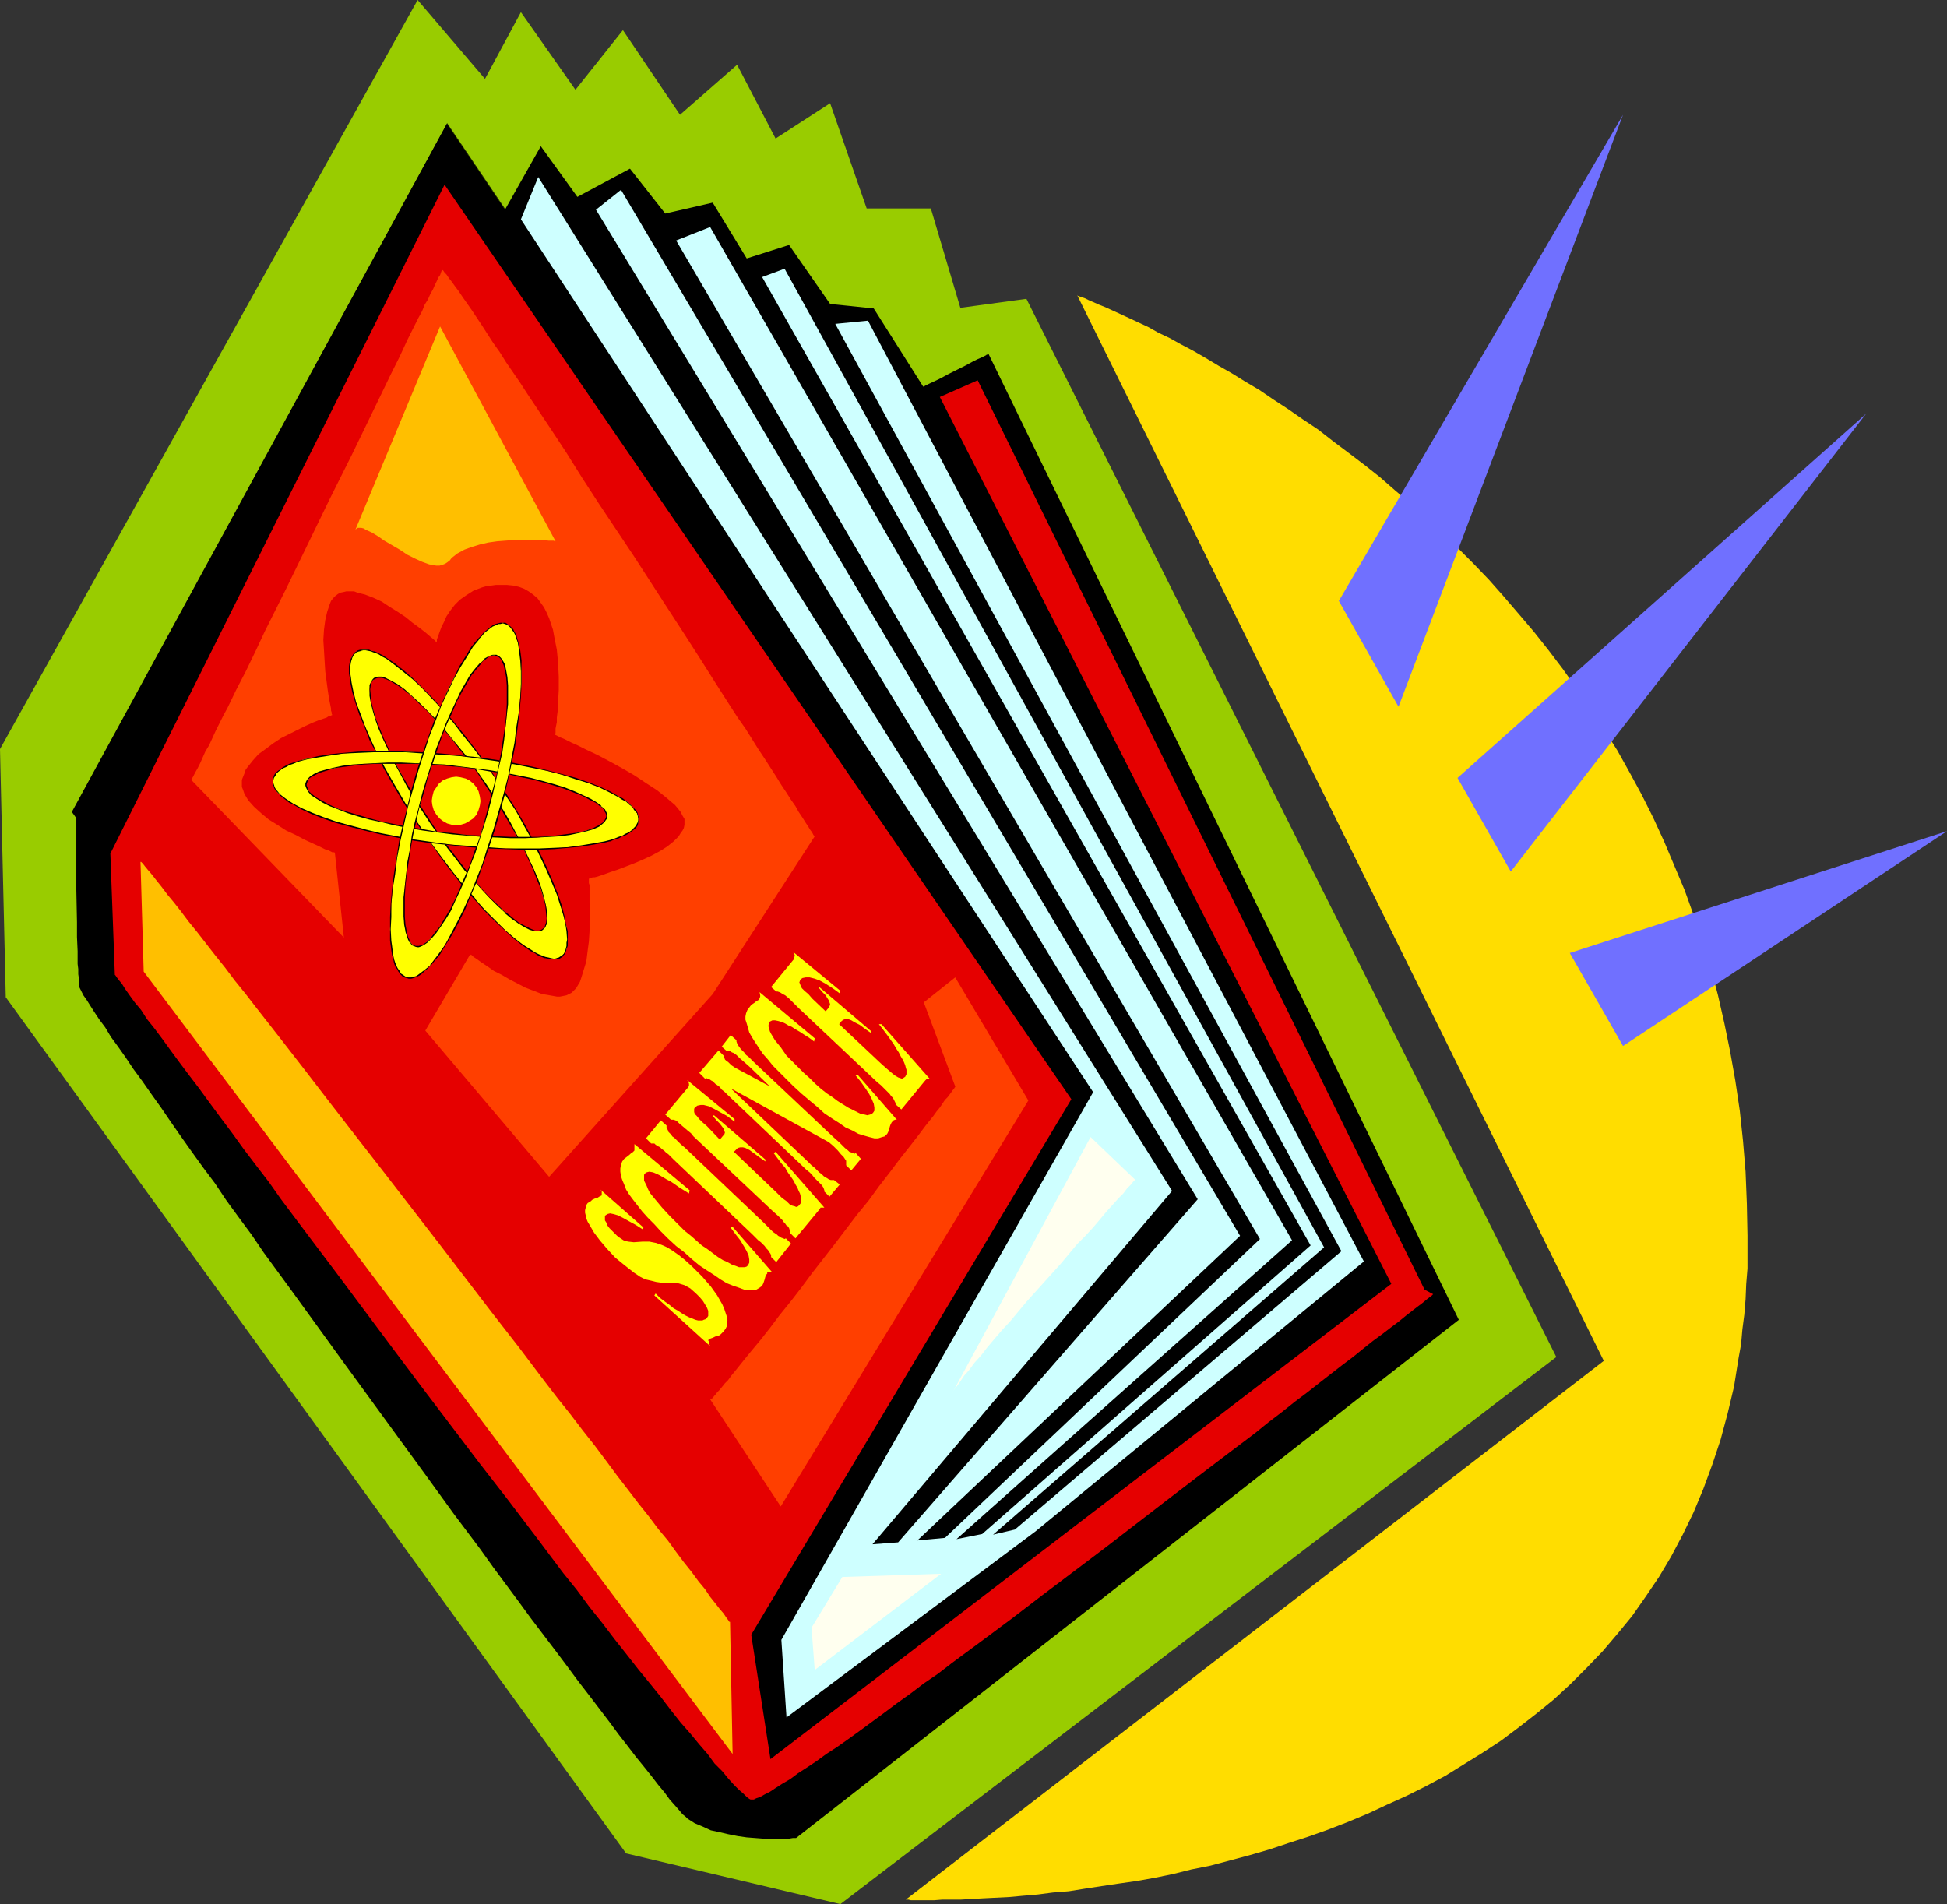 <?xml version="1.0" encoding="UTF-8" standalone="no"?>
<svg
   version="1.0"
   width="129.766mm"
   height="126.915mm"
   id="svg35"
   sodipodi:docname="Book - Science 2.wmf"
   xmlns:inkscape="http://www.inkscape.org/namespaces/inkscape"
   xmlns:sodipodi="http://sodipodi.sourceforge.net/DTD/sodipodi-0.dtd"
   xmlns="http://www.w3.org/2000/svg"
   xmlns:svg="http://www.w3.org/2000/svg">
  <rect width="100%" height="100%" fill="#333333" stroke="none"/>
  <sodipodi:namedview
     id="namedview35"
     pagecolor="#ffffff"
     bordercolor="#000000"
     borderopacity="0.25"
     inkscape:showpageshadow="2"
     inkscape:pageopacity="0.0"
     inkscape:pagecheckerboard="0"
     inkscape:deskcolor="#d1d1d1"
     inkscape:document-units="mm" />
  <defs
     id="defs1">
    <pattern
       id="WMFhbasepattern"
       patternUnits="userSpaceOnUse"
       width="6"
       height="6"
       x="0"
       y="0" />
  </defs>
  <path
     style="fill:#99cc00;fill-opacity:1;fill-rule:evenodd;stroke:none"
     d="M 1.454,251.23 0,188.705 105.201,0 l 16.968,19.872 9.05,-16.803 13.736,19.549 11.958,-15.025 14.382,21.326 14.382,-12.602 9.696,18.58 13.736,-8.886 9.211,26.496 h 16.16 l 7.434,25.042 16.645,-2.262 133.481,266.579 -180.345,137.813 -53.974,-12.763 z"
     id="path1" />
  <path
     style="fill:#000000;fill-opacity:1;fill-rule:evenodd;stroke:none"
     d="m 19.23,203.408 v 13.087 3.716 4.039 l 0.162,8.078 v 3.716 l 0.162,3.554 v 1.616 1.616 l 0.162,1.292 v 1.292 l 0.162,1.131 v 0.969 0.646 l 0.162,0.646 0.162,0.323 0.323,0.646 0.485,0.969 0.808,1.131 0.808,1.293 1.131,1.777 1.293,1.939 1.454,1.939 1.454,2.423 1.778,2.423 1.939,2.747 1.939,2.908 2.262,3.07 2.262,3.231 2.424,3.393 2.424,3.554 2.586,3.716 2.747,3.877 2.909,4.039 2.909,3.878 2.909,4.362 3.07,4.201 3.232,4.362 3.07,4.524 6.626,9.048 6.787,9.371 6.787,9.371 6.949,9.532 13.898,19.064 6.787,9.371 6.787,9.048 3.232,4.524 6.464,8.724 3.07,4.201 3.07,4.039 3.07,4.039 2.909,3.878 2.747,3.716 2.747,3.554 2.586,3.393 2.586,3.393 2.262,3.07 2.262,2.908 2.101,2.747 2.101,2.585 1.939,2.423 1.616,2.1 1.616,1.939 1.293,1.777 1.293,1.454 1.131,1.292 0.808,0.969 0.808,0.646 0.485,0.485 1.778,1.131 1.939,0.808 2.101,0.969 2.262,0.485 2.101,0.485 2.424,0.485 2.262,0.323 2.101,0.162 2.101,0.162 h 1.939 1.778 1.616 1.131 l 0.97,-0.162 h 0.646 0.162 L 367.478,332.496 249.025,89.183 h -0.162 l -0.162,0.162 h -0.162 l -0.162,0.162 -0.97,0.485 -1.131,0.485 -1.293,0.646 -1.778,0.969 -1.939,0.969 -2.262,1.131 -2.424,1.293 -2.747,1.293 -2.909,1.454 -3.232,1.616 -3.394,1.777 -3.555,1.777 -3.878,1.939 -3.878,1.939 -4.202,2.1 -4.202,2.1 -4.525,2.262 -4.525,2.262 -4.686,2.423 -4.848,2.423 -5.01,2.423 -5.01,2.423 -10.181,5.17 -10.504,5.332 -10.666,5.332 -10.827,5.332 -10.827,5.493 -10.666,5.332 -10.504,5.17 -10.181,5.17 -5.171,2.423 -9.696,4.847 -4.686,2.423 -4.525,2.1 -4.363,2.262 -4.363,2.1 -4.04,2.1 -3.878,1.939 -3.878,1.777 -3.555,1.777 -3.394,1.777 -3.07,1.454 -3.07,1.454 -2.586,1.292 -2.586,1.292 -2.101,0.969 -1.939,0.969 -1.616,0.808 -1.454,0.646 -1.131,0.485 -0.646,0.323 -0.323,0.162 h -0.162 z"
     id="path2" />
  <path
     style="fill:#000000;fill-opacity:1;fill-rule:evenodd;stroke:none"
     d="m 127.017,53.154 9.211,-16.318 9.211,12.763 13.251,-7.109 8.888,11.309 11.958,-2.747 8.565,14.056 10.666,-3.393 10.342,14.864 10.989,1.131 13.898,21.973 72.558,220.21 v 0 l -0.323,0.323 -0.323,0.323 -0.485,0.485 -0.646,0.646 -0.646,0.808 -0.97,0.969 -0.97,0.969 -1.131,1.131 -1.293,1.292 -1.293,1.293 -1.454,1.454 -1.454,1.616 -1.616,1.616 -1.778,1.777 -1.778,1.777 -1.778,1.777 -1.939,2.1 -4.04,4.039 -4.363,4.362 -4.525,4.524 -4.525,4.685 -4.848,4.847 -9.696,9.694 -9.858,9.694 -4.848,4.685 -4.686,4.685 -4.686,4.524 -4.363,4.201 -4.202,4.039 -2.101,1.777 -1.939,1.939 -1.939,1.616 -1.778,1.777 -1.778,1.454 -1.616,1.616 -1.454,1.293 -1.454,1.292 -1.454,1.131 -1.293,0.969 -1.131,0.969 -0.97,0.808 -0.97,0.646 -0.808,0.485 -0.646,0.485 -0.485,0.162 -0.485,0.162 h -0.323 v -0.162 l -0.162,-0.323 -0.162,-0.323 -0.162,-0.646 -0.162,-0.646 -0.323,-0.646 -0.323,-0.969 -0.162,-0.969 -0.323,-1.131 -0.323,-1.292 -0.323,-1.293 -0.323,-1.454 -0.323,-1.616 -0.323,-1.777 -0.485,-1.777 -0.323,-1.777 -0.97,-4.201 -0.323,-2.1 -0.646,-2.262 -0.485,-2.423 -0.485,-2.423 -0.97,-5.17 -1.131,-5.655 -1.293,-5.816 -1.131,-6.139 -1.293,-6.463 -1.293,-6.624 -1.454,-6.947 -1.454,-7.27 -1.293,-7.432 -1.454,-7.432 -1.616,-7.755 -1.454,-7.917 -1.616,-8.24 -1.616,-8.078 -1.616,-8.401 -3.232,-16.964 -3.232,-17.126 -3.232,-17.449 -3.232,-17.126 -3.232,-17.287 -1.616,-8.401 -1.616,-8.401 -1.616,-8.24 -1.454,-8.24 -1.454,-7.917 -1.616,-7.917 -1.454,-7.593 -1.293,-7.593 -1.454,-7.27 -1.293,-7.109 -1.293,-6.786 -1.293,-6.624 -1.131,-6.139 -1.131,-6.139 -1.131,-5.655 -0.97,-5.332 -0.97,-5.008 -0.485,-2.423 -0.808,-4.524 -0.808,-4.039 -0.485,-1.777 -0.162,-1.777 -0.485,-1.777 -0.162,-1.616 -0.323,-1.454 -0.323,-1.293 -0.323,-1.293 -0.162,-1.131 -0.162,-0.969 -0.323,-0.969 -0.162,-0.808 -0.162,-0.646 v -0.485 l -0.162,-0.485 v -0.162 z"
     id="path3" />
  <path
     style="fill:#000000;fill-opacity:1;fill-rule:evenodd;stroke:none"
     d="M 112.635,31.182 18.261,204.539 183.901,436.866 277.952,276.111 Z"
     id="path4" />
  <path
     style="fill:#000000;fill-opacity:1;fill-rule:evenodd;stroke:none"
     d="M 112.635,31.02 18.099,204.539 183.901,437.027 278.113,276.111 112.635,31.02 v 0.162 L 277.79,276.111 v 0 l -94.051,160.593 h 0.323 L 18.422,204.539 v 0.162 L 112.797,31.182 h -0.162 z"
     id="path5" />
  <path
     style="fill:#e50000;fill-opacity:1;fill-rule:evenodd;stroke:none"
     d="m 111.989,46.53 157.883,230.389 -80.638,134.905 4.848,31.343 158.691,-121.495 8.242,4.362 -0.162,0.162 -0.323,0.323 -0.485,0.323 -0.808,0.646 -0.97,0.808 -1.293,0.969 -1.454,1.131 -1.454,1.131 -1.778,1.454 -1.939,1.454 -2.101,1.616 -2.424,1.777 -2.424,1.939 -2.586,2.1 -2.586,1.939 -2.909,2.262 -2.909,2.262 -3.07,2.423 -3.232,2.423 -3.232,2.585 -3.394,2.585 -3.394,2.747 -7.272,5.493 -7.434,5.655 -7.595,5.816 -7.757,5.978 -7.757,5.978 -15.837,11.956 -7.595,5.816 -7.595,5.655 -7.434,5.493 -3.555,2.747 -3.555,2.423 -3.394,2.585 -3.394,2.423 -3.232,2.423 -3.07,2.262 -3.07,2.262 -2.909,2.1 -2.747,1.939 -2.747,1.777 -2.424,1.777 -2.424,1.616 -2.262,1.454 -1.939,1.454 -1.939,1.131 -1.778,1.131 -1.454,0.969 -1.293,0.646 -1.131,0.646 -0.97,0.323 -0.646,0.323 h -0.646 -0.162 l -0.323,-0.162 -0.646,-0.485 -0.808,-0.808 -1.131,-0.969 -1.293,-1.292 -1.454,-1.616 -1.454,-1.777 -1.939,-1.939 -1.778,-2.423 -2.101,-2.423 -2.262,-2.747 -2.424,-2.747 -2.424,-3.07 -2.586,-3.393 -2.747,-3.393 -2.909,-3.554 -2.909,-3.716 -3.07,-3.878 -3.07,-4.039 -3.232,-4.039 -3.232,-4.362 -3.394,-4.201 -3.394,-4.524 -3.394,-4.524 -7.11,-9.371 -7.272,-9.371 -14.706,-19.388 -7.272,-9.694 -7.11,-9.532 -7.11,-9.532 -6.949,-9.209 -3.394,-4.524 -3.394,-4.524 -3.07,-4.362 -3.232,-4.201 -3.07,-4.039 -2.909,-4.039 -2.909,-3.878 -2.747,-3.716 -2.586,-3.554 -2.586,-3.393 -2.424,-3.231 -2.262,-3.07 -2.101,-2.908 -1.939,-2.585 -1.939,-2.423 -1.454,-2.262 -1.616,-1.939 -1.293,-1.777 -1.131,-1.616 -0.808,-1.293 -0.808,-0.969 -0.485,-0.646 -0.323,-0.485 -0.162,-0.162 v 0 l -1.131,-30.535 z"
     id="path6" />
  <path
     style="fill:#ceffff;fill-opacity:1;fill-rule:evenodd;stroke:none"
     d="m 191.981,69.795 5.656,-2.1 135.905,246.545 -83.385,72.38 5.494,-1.292 82.254,-70.118 -127.502,-233.62 8.242,-0.808 124.917,237.013 -82.739,68.018 -62.701,46.853 -1.293,-19.549 78.538,-137.975 -144.147,-219.887 4.363,-10.663 159.661,255.431 -75.467,89.021 6.464,-0.485 75.467,-86.436 -151.581,-249.291 6.302,-5.008 155.944,263.509 -81.285,76.742 6.949,-0.646 79.346,-75.288 L 170.326,60.586 178.891,57.193 325.462,312.462 l -84.517,75.288 6.464,-1.292 82.739,-72.703 z"
     id="path7" />
  <path
     style="fill:#ffffef;fill-opacity:1;fill-rule:evenodd;stroke:none"
     d="m 239.814,351.076 34.906,-64.625 11.312,10.825 h -0.162 l -0.485,0.485 -0.485,0.646 -0.97,0.969 -0.97,1.293 -1.293,1.292 -1.293,1.454 -1.616,1.777 -1.616,1.939 -1.778,2.1 -1.939,2.1 -2.101,2.1 -4.04,4.847 -4.363,4.847 -4.363,4.847 -4.04,4.847 -2.101,2.262 -1.939,2.262 -1.778,2.1 -1.616,2.1 -1.616,1.777 -1.293,1.777 -1.293,1.454 -0.97,1.454 -0.808,1.131 -0.646,0.808 -0.485,0.808 z"
     id="path8" />
  <path
     style="fill:#ffffef;fill-opacity:1;fill-rule:evenodd;stroke:none"
     d="m 212.181,397.283 -7.757,12.763 0.808,10.663 31.835,-24.234 z"
     id="path9" />
  <path
     style="fill:#ffbf00;fill-opacity:1;fill-rule:evenodd;stroke:none"
     d="m 35.39,217.14 0.808,27.627 148.349,197.107 -0.646,-33.282 h -0.162 l -0.323,-0.485 -0.485,-0.646 -0.646,-0.969 -0.97,-1.131 -1.131,-1.454 -1.293,-1.616 -1.293,-1.939 -1.616,-1.939 -1.778,-2.423 -1.939,-2.423 -1.939,-2.585 -2.101,-2.908 -2.424,-2.908 -2.424,-3.231 -2.586,-3.231 -2.586,-3.393 -2.747,-3.554 -2.747,-3.716 -2.909,-3.877 -3.07,-3.878 -3.07,-4.039 -3.232,-4.039 -3.232,-4.201 -6.464,-8.563 -6.787,-8.724 -13.736,-17.933 -13.736,-17.772 -6.787,-8.724 -6.626,-8.563 -3.232,-4.201 -3.232,-4.201 -6.141,-7.917 -2.909,-3.716 -2.909,-3.716 -2.747,-3.554 -2.747,-3.393 -2.424,-3.231 -2.586,-3.231 -2.262,-2.908 -2.262,-2.908 -2.101,-2.585 -1.939,-2.585 -1.778,-2.262 -1.616,-1.939 -1.454,-1.939 -1.293,-1.616 -1.131,-1.454 -0.97,-1.131 -0.808,-0.969 -0.485,-0.646 -0.485,-0.485 z"
     id="path10" />
  <path
     style="fill:#e50000;fill-opacity:1;fill-rule:evenodd;stroke:none"
     d="m 236.744,100.007 9.534,-4.201 113.605,231.196 -8.08,-0.969 z"
     id="path11" />
  <path
     style="fill:#ffff00;fill-opacity:1;fill-rule:evenodd;stroke:none"
     d="m 111.504,196.622 1.131,-0.485 1.131,-0.323 1.131,-0.162 1.131,0.162 1.293,0.323 0.97,0.485 0.97,0.808 0.808,0.969 0.485,0.969 0.323,1.292 0.162,1.131 -0.162,1.131 -0.323,1.131 -0.485,1.131 -0.808,0.969 -0.97,0.646 -1.131,0.646 -1.131,0.323 -1.131,0.162 -1.131,-0.162 -1.131,-0.323 -1.131,-0.646 -0.808,-0.646 -0.808,-0.969 -0.646,-1.131 -0.323,-1.131 -0.162,-1.131 0.162,-1.131 0.323,-1.292 0.646,-0.969 0.646,-0.969 z"
     id="path12" />
  <path
     style="fill:#ffff00;fill-opacity:1;fill-rule:evenodd;stroke:none"
     d="m 94.374,170.933 -0.323,0.323 -0.323,0.323 -0.323,0.485 -0.162,0.485 -0.162,1.131 0.162,1.616 0.162,1.777 0.646,1.939 0.646,2.1 0.808,2.423 0.97,2.585 1.293,2.747 1.454,2.747 1.616,2.908 1.616,3.07 1.778,3.231 2.101,3.07 2.101,3.393 2.101,3.07 2.262,3.07 2.262,3.07 2.101,2.747 2.262,2.423 1.939,2.423 2.101,2.262 1.939,1.777 1.939,1.777 1.778,1.454 1.616,1.292 1.454,0.808 1.293,0.646 1.293,0.485 h 0.97 l 0.485,-0.162 0.323,-0.162 0.323,-0.323 0.323,-0.323 0.323,-0.485 0.162,-0.485 0.162,-1.292 -0.162,-1.454 -0.162,-1.777 -0.646,-1.939 -0.646,-2.262 -0.808,-2.423 -0.97,-2.585 -1.293,-2.585 -1.454,-2.908 -1.616,-2.908 -1.616,-3.07 -1.778,-3.231 -2.101,-3.07 -2.101,-3.231 -2.101,-3.231 -2.262,-3.07 -2.262,-2.908 -2.262,-2.747 -2.101,-2.585 -2.101,-2.262 -1.939,-2.262 -2.101,-1.939 -1.778,-1.616 -1.778,-1.616 -1.616,-1.131 -1.616,-0.969 -1.293,-0.646 -0.485,-0.162 -0.646,-0.162 h -0.97 l -0.485,0.162 z m -4.686,-6.786 0.646,-0.162 0.485,-0.162 0.646,-0.162 h 0.646 l 0.808,0.162 0.808,0.162 0.808,0.323 0.808,0.485 0.97,0.485 0.97,0.485 2.101,1.454 2.262,1.777 2.262,1.939 2.424,2.423 2.586,2.585 2.586,2.908 2.747,3.07 2.586,3.231 2.747,3.554 2.747,3.716 2.586,3.878 2.586,4.039 2.424,3.878 2.262,3.716 1.939,3.877 1.939,3.554 1.616,3.554 1.454,3.393 1.293,3.07 0.97,2.908 0.646,2.747 0.646,2.423 0.162,1.131 0.162,2.1 -0.162,0.808 v 0.808 l -0.162,0.808 -0.323,0.646 -0.323,0.485 -0.323,0.485 -0.485,0.323 -0.485,0.323 -0.485,0.162 h -0.646 -0.808 l -0.646,-0.162 -0.808,-0.162 -0.808,-0.323 -0.97,-0.323 -0.808,-0.485 -1.131,-0.646 -1.939,-1.454 -2.262,-1.616 -2.262,-2.1 -2.586,-2.423 -2.424,-2.423 -2.586,-2.908 -2.747,-3.231 -2.586,-3.231 -2.747,-3.554 -2.747,-3.716 -2.586,-3.878 -2.586,-4.039 -2.424,-3.878 -2.262,-3.716 -2.101,-3.716 -1.778,-3.716 -1.778,-3.554 -1.293,-3.231 -1.293,-3.231 -0.97,-2.908 -0.808,-2.585 -0.485,-2.423 -0.162,-1.293 -0.162,-0.969 v -1.777 l 0.162,-0.969 0.162,-0.646 0.162,-0.646 0.323,-0.485 0.485,-0.485 z"
     id="path13" />
  <path
     style="fill:#000000;fill-opacity:1;fill-rule:evenodd;stroke:none"
     d="m 94.213,170.772 -0.323,0.323 -0.323,0.485 -0.162,0.323 -0.323,0.646 v 1.131 1.616 l 0.323,1.777 v 0 l 0.485,1.939 0.646,2.262 0.808,2.262 1.131,2.585 1.293,2.747 1.293,2.908 1.616,2.908 1.616,3.07 1.778,3.07 2.101,3.231 2.101,3.231 2.262,3.231 2.101,3.07 2.262,2.908 2.101,2.747 2.262,2.585 2.101,2.262 v 0 l 2.101,2.262 1.939,1.939 1.778,1.616 v 0.162 l 1.778,1.454 1.616,1.131 1.616,0.969 1.293,0.646 1.293,0.323 h 0.97 0.485 l 0.485,-0.323 0.323,-0.323 0.323,-0.323 0.162,-0.485 0.323,-0.485 v -1.292 -1.454 l -0.323,-1.777 v 0 l -0.485,-2.1 -0.646,-2.262 -0.808,-2.262 -1.131,-2.585 -1.293,-2.747 -1.293,-2.747 -1.616,-3.07 -1.616,-3.07 -1.778,-3.07 -2.101,-3.231 -2.101,-3.231 -2.262,-3.231 -2.101,-3.07 -2.262,-2.747 -2.262,-2.747 -2.101,-2.585 v 0 l -2.101,-2.423 -2.101,-2.1 -1.939,-1.939 -1.939,-1.777 v 0 l -1.616,-1.454 -1.778,-1.293 -1.454,-0.808 -1.293,-0.646 -0.646,-0.323 -0.646,-0.162 h -0.97 l -0.485,0.162 -0.485,0.162 0.162,0.323 0.323,-0.162 0.485,-0.162 v 0 h 0.97 l 0.646,0.162 h -0.162 l 0.646,0.162 1.293,0.646 1.616,0.969 1.616,1.131 1.778,1.454 v 0 l 1.778,1.777 1.939,1.777 2.101,2.262 2.101,2.423 v 0 l 2.101,2.423 2.101,2.747 2.262,2.908 2.262,3.07 2.101,3.231 2.101,3.231 2.101,3.231 1.778,3.07 1.778,3.07 1.616,2.908 1.293,2.908 1.293,2.747 0.97,2.585 0.97,2.262 0.646,2.262 0.485,1.939 v 0 l 0.162,1.777 0.162,1.454 -0.162,1.292 v -0.162 l -0.162,0.485 -0.162,0.485 -0.323,0.485 v -0.162 l -0.323,0.323 -0.323,0.162 -0.485,0.162 v 0 h -0.97 v 0 l -1.131,-0.485 -1.293,-0.646 -1.616,-0.808 -1.616,-1.293 -1.778,-1.454 v 0.162 l -1.778,-1.777 -2.101,-1.939 -1.939,-2.1 v 0 l -2.101,-2.423 -2.101,-2.585 -2.101,-2.747 -2.262,-2.908 -2.262,-3.07 -2.101,-3.231 -2.101,-3.231 -2.101,-3.231 -1.778,-3.07 -1.778,-3.07 -1.616,-2.908 -1.293,-2.908 -1.293,-2.747 -0.97,-2.423 -0.97,-2.423 -0.646,-2.262 -0.485,-1.939 v 0.162 l -0.162,-1.777 -0.162,-1.616 0.162,-1.131 v 0 l 0.162,-0.485 0.162,-0.485 0.323,-0.323 v 0 l 0.323,-0.162 z"
     id="path14" />
  <path
     style="fill:#000000;fill-opacity:1;fill-rule:evenodd;stroke:none"
     d="m 89.849,164.309 0.485,-0.162 0.646,-0.162 h -0.162 l 0.646,-0.162 h 0.646 l 0.808,0.162 0.808,0.162 h -0.162 l 0.808,0.323 0.97,0.323 0.97,0.646 0.97,0.485 1.939,1.454 2.262,1.777 2.424,1.939 v 0 l 2.424,2.262 2.424,2.585 2.747,2.908 h -0.162 l 2.747,3.07 2.586,3.393 2.747,3.393 2.747,3.716 2.747,3.878 2.424,4.039 2.586,3.878 2.101,3.878 2.101,3.716 1.778,3.716 1.616,3.393 1.454,3.393 1.293,3.07 0.97,3.07 0.808,2.585 v 0 l 0.485,2.423 0.162,1.131 0.162,2.1 -0.162,0.808 v 0.808 0 l -0.162,0.646 -0.162,0.646 -0.323,0.646 -0.485,0.485 0.162,-0.162 -0.485,0.323 -0.485,0.323 -0.646,0.162 h 0.162 l -0.646,0.162 -0.808,-0.162 -0.646,-0.162 -0.808,-0.162 v 0 l -0.808,-0.323 -0.808,-0.323 -0.97,-0.485 -0.97,-0.646 -2.101,-1.292 -2.262,-1.777 v 0 l -2.262,-1.939 -2.424,-2.423 -2.586,-2.585 -2.586,-2.908 h 0.162 l -2.747,-3.07 -2.747,-3.393 -2.586,-3.393 -2.747,-3.716 -2.586,-3.878 -2.747,-4.039 -2.262,-3.878 -2.262,-3.877 -2.101,-3.716 -1.939,-3.554 -1.616,-3.554 -1.454,-3.393 -1.131,-3.07 -1.131,-2.908 -0.646,-2.747 v 0.162 l -0.485,-2.423 -0.162,-1.293 -0.162,-0.969 v -1.777 l 0.162,-0.969 0.162,-0.646 v 0.162 l 0.162,-0.646 0.323,-0.646 0.323,-0.485 v 0.162 l 0.485,-0.485 -0.162,-0.162 -0.485,0.323 v 0 l -0.323,0.485 -0.323,0.646 -0.323,0.646 -0.162,0.646 -0.162,0.969 v 1.777 l 0.162,0.969 0.162,1.293 0.485,2.423 v 0 l 0.808,2.747 0.97,2.908 1.293,3.07 1.293,3.393 1.778,3.393 1.778,3.716 2.101,3.716 2.262,3.878 2.424,3.878 2.586,3.877 2.747,3.878 2.586,3.716 2.747,3.554 2.586,3.393 2.747,3.07 v 0 l 2.586,2.908 2.586,2.585 2.424,2.262 2.262,2.1 v 0 l 2.262,1.777 2.101,1.454 0.97,0.485 0.97,0.646 0.808,0.323 0.808,0.323 h 0.162 l 0.808,0.162 0.646,0.162 h 0.808 0.646 l 0.646,-0.162 0.485,-0.323 0.485,-0.323 v -0.162 l 0.323,-0.323 0.323,-0.646 0.162,-0.646 0.323,-0.808 v -0.808 -0.808 -2.1 l -0.323,-1.131 -0.485,-2.423 v -0.162 l -0.646,-2.585 -0.97,-2.908 -1.293,-3.231 -1.454,-3.393 -1.616,-3.393 -1.939,-3.716 -1.939,-3.716 -2.262,-3.878 -2.424,-3.878 -2.586,-3.878 -2.586,-3.878 -2.747,-3.716 -2.747,-3.554 -2.747,-3.393 -2.586,-3.07 h -0.162 l -2.586,-2.908 -2.424,-2.423 -2.424,-2.423 v 0 l -2.424,-2.1 -2.262,-1.777 -1.939,-1.292 -0.97,-0.646 -0.97,-0.485 -0.97,-0.485 -0.808,-0.162 v 0 l -0.808,-0.323 h -0.808 -0.646 -0.646 l -0.646,0.162 -0.485,0.323 z"
     id="path15" />
  <path
     style="fill:#ffff00;fill-opacity:1;fill-rule:evenodd;stroke:none"
     d="m 152.873,205.831 v -0.485 l -0.162,-0.485 -0.485,-0.969 -0.97,-0.808 -1.131,-0.969 -1.454,-0.808 -1.939,-0.969 -1.939,-0.808 -2.424,-0.969 -2.747,-0.808 -2.747,-0.808 -3.07,-0.808 -3.232,-0.646 -3.394,-0.646 -3.717,-0.646 -3.717,-0.646 -3.878,-0.323 -3.878,-0.485 -3.717,-0.162 -3.717,-0.162 -3.555,-0.162 h -3.232 l -3.232,0.162 h -2.909 l -2.747,0.323 -2.586,0.323 -2.262,0.485 -1.939,0.485 -1.616,0.485 -1.454,0.646 -0.97,0.646 -0.323,0.485 -0.323,0.323 -0.162,0.323 -0.162,0.485 v 0.485 l 0.162,0.485 0.485,0.808 0.808,0.969 1.131,0.969 1.616,0.808 1.778,0.969 2.101,0.808 2.424,0.969 2.586,0.808 2.909,0.808 3.07,0.646 3.232,0.808 3.394,0.646 3.717,0.646 3.717,0.485 3.717,0.485 3.878,0.323 3.717,0.323 3.717,0.162 3.555,0.162 h 3.394 3.07 l 3.07,-0.323 2.747,-0.162 2.424,-0.323 2.262,-0.485 1.939,-0.485 1.778,-0.485 1.293,-0.646 1.131,-0.808 0.323,-0.323 0.323,-0.323 0.162,-0.485 z m 7.918,0.808 v 0.646 l -0.323,0.485 -0.323,0.485 -0.485,0.646 -0.485,0.323 -0.808,0.485 -0.646,0.485 -0.97,0.485 -0.97,0.323 -1.131,0.323 -1.131,0.485 -1.293,0.323 -2.747,0.485 -2.909,0.485 -3.394,0.323 -3.555,0.323 -3.878,0.162 h -4.04 l -4.363,-0.162 -4.525,-0.162 -4.525,-0.323 -4.686,-0.485 -4.686,-0.485 -4.525,-0.646 -4.363,-0.808 -4.202,-0.808 -4.04,-0.969 -3.717,-0.969 -3.555,-0.969 -3.07,-1.131 -2.909,-1.131 -2.586,-1.131 -2.262,-1.292 -0.97,-0.485 -0.808,-0.646 -0.808,-0.646 -0.646,-0.485 -0.646,-0.646 -0.323,-0.646 -0.323,-0.485 -0.323,-0.646 v -0.646 -0.485 -0.646 l 0.323,-0.485 0.323,-0.646 0.485,-0.323 0.485,-0.646 0.808,-0.323 0.646,-0.485 0.97,-0.485 0.97,-0.323 1.131,-0.485 1.131,-0.323 1.293,-0.323 2.747,-0.485 3.07,-0.485 3.232,-0.323 3.717,-0.323 3.878,-0.162 h 4.04 4.202 l 4.525,0.323 4.525,0.323 4.686,0.485 4.686,0.485 4.525,0.646 4.525,0.808 4.04,0.808 4.04,0.969 3.717,0.969 3.555,0.969 3.07,1.131 2.909,1.131 2.586,1.131 2.262,1.131 0.808,0.646 0.97,0.485 0.808,0.646 0.646,0.646 0.485,0.646 0.485,0.485 0.323,0.646 0.323,0.646 v 0.646 z"
     id="path16" />
  <path
     style="fill:#000000;fill-opacity:1;fill-rule:evenodd;stroke:none"
     d="m 152.873,205.831 v -0.485 -0.485 l -0.485,-0.969 -0.97,-0.808 v -0.162 l -1.131,-0.808 -1.616,-0.969 -1.778,-0.808 -2.101,-0.969 -2.424,-0.969 -2.586,-0.808 -2.909,-0.808 v 0 l -3.07,-0.808 -3.232,-0.646 -3.394,-0.646 -3.717,-0.646 -3.717,-0.485 -3.878,-0.485 -3.878,-0.485 -3.717,-0.162 -3.717,-0.162 -3.555,-0.162 h -3.232 l -3.232,0.162 -2.909,0.162 -2.747,0.162 -2.586,0.323 -2.262,0.485 v 0 l -1.939,0.485 -1.778,0.485 -1.293,0.646 -0.97,0.646 -0.485,0.485 -0.323,0.485 -0.162,0.323 -0.162,0.485 v 0.485 l 0.162,0.485 0.485,0.969 0.808,0.969 1.293,0.808 1.454,0.969 1.939,0.969 2.101,0.808 2.424,0.969 2.586,0.808 2.909,0.808 v 0 l 3.07,0.646 3.232,0.808 3.394,0.646 3.717,0.646 3.717,0.485 3.717,0.485 3.878,0.323 3.717,0.323 3.717,0.162 3.555,0.162 h 3.394 l 3.07,-0.162 3.07,-0.162 2.747,-0.162 2.424,-0.323 2.262,-0.485 v 0 l 2.101,-0.485 1.616,-0.485 1.454,-0.646 0.97,-0.808 0.485,-0.485 0.162,-0.323 0.323,-0.323 v -0.485 l -0.162,-0.162 -0.162,0.485 -0.162,0.323 -0.323,0.485 h 0.162 l -0.485,0.323 v 0 l -0.97,0.646 -1.293,0.646 -1.778,0.646 -1.939,0.485 v 0 l -2.262,0.323 -2.424,0.323 -2.747,0.323 -3.07,0.162 h -3.07 -3.394 l -3.555,-0.162 -3.717,-0.162 -3.717,-0.162 -3.878,-0.485 -3.717,-0.323 -3.717,-0.646 -3.717,-0.646 -3.394,-0.646 -3.232,-0.646 -3.07,-0.808 v 0 l -2.747,-0.808 -2.747,-0.808 -2.424,-0.808 -2.101,-0.969 -1.778,-0.969 -1.454,-0.808 -1.293,-0.969 0.162,0.162 -0.97,-0.969 -0.323,-0.969 -0.162,-0.323 v 0 -0.485 0.162 l 0.162,-0.485 0.162,-0.485 0.162,-0.323 v 0 l 0.323,-0.323 v 0 l 1.131,-0.646 1.293,-0.646 1.616,-0.485 2.101,-0.646 h -0.162 l 2.262,-0.323 2.586,-0.323 2.747,-0.323 2.909,-0.162 h 3.232 3.232 3.555 l 3.717,0.162 3.717,0.323 3.878,0.323 3.878,0.485 3.717,0.646 3.717,0.485 3.394,0.808 3.232,0.646 3.07,0.808 v 0 l 2.747,0.808 2.586,0.808 2.424,0.969 2.101,0.808 1.778,0.969 1.616,0.808 1.131,0.969 v -0.162 l 0.97,0.969 h -0.162 l 0.485,0.808 0.162,0.485 v 0 0.485 -0.162 z"
     id="path17" />
  <path
     style="fill:#000000;fill-opacity:1;fill-rule:evenodd;stroke:none"
     d="m 160.792,206.639 -0.162,0.646 v -0.162 l -0.323,0.646 -0.323,0.485 -0.485,0.485 h 0.162 l -0.646,0.485 -0.646,0.485 -0.808,0.323 -0.808,0.485 -0.97,0.323 -1.131,0.485 -1.131,0.323 v 0 l -1.293,0.323 -2.747,0.485 -2.909,0.485 -3.394,0.485 -3.555,0.162 -3.878,0.162 h -4.04 -4.363 l -4.525,-0.323 -4.525,-0.323 -4.686,-0.323 -4.686,-0.646 -4.525,-0.646 -4.363,-0.808 -4.202,-0.808 -4.04,-0.969 h 0.162 l -3.717,-0.969 -3.555,-0.969 -3.232,-1.131 -2.909,-1.131 -2.586,-1.131 -2.101,-1.131 -0.97,-0.646 -0.97,-0.646 -0.646,-0.485 -0.808,-0.646 v 0 l -0.485,-0.646 v 0 l -0.485,-0.485 -0.323,-0.646 -0.162,-0.646 v 0.162 l -0.162,-0.646 v -0.485 l 0.162,-0.646 v 0 l 0.323,-0.485 0.323,-0.485 h -0.162 l 0.485,-0.485 0.646,-0.485 v 0 l 0.646,-0.485 0.808,-0.323 0.808,-0.485 0.97,-0.323 1.131,-0.485 1.131,-0.323 v 0 l 1.293,-0.323 2.747,-0.485 3.07,-0.485 3.232,-0.485 3.717,-0.162 3.878,-0.162 h 4.04 4.202 l 4.525,0.323 4.525,0.323 4.686,0.323 4.686,0.646 4.525,0.646 4.525,0.808 4.04,0.808 4.04,0.808 v 0 l 3.717,0.969 3.394,1.131 3.232,0.969 2.909,1.131 2.586,1.292 2.101,1.131 0.97,0.646 0.97,0.485 0.646,0.646 v 0 l 0.646,0.485 0.646,0.646 h -0.162 l 0.485,0.646 0.485,0.485 0.162,0.646 v 0 l 0.162,0.646 v 0.485 h 0.162 v -0.485 l -0.162,-0.646 v 0 l -0.162,-0.646 -0.323,-0.646 -0.485,-0.485 v 0 l -0.646,-0.646 -0.646,-0.646 v 0 l -0.808,-0.646 -0.808,-0.646 -0.97,-0.485 -2.262,-1.292 -2.424,-1.131 -2.909,-1.131 -3.232,-1.131 -3.555,-0.969 -3.717,-0.969 v 0 l -4.04,-0.969 -4.04,-0.808 -4.525,-0.808 -4.525,-0.646 -4.686,-0.485 -4.686,-0.485 -4.525,-0.323 -4.525,-0.162 -4.202,-0.162 h -4.04 l -3.878,0.162 -3.717,0.323 -3.232,0.323 -3.07,0.485 -2.747,0.646 -1.293,0.323 h -0.162 l -1.131,0.323 -0.97,0.323 -0.97,0.323 -0.97,0.485 -0.808,0.485 -0.646,0.485 v 0 l -0.646,0.485 -0.485,0.485 -0.323,0.485 -0.162,0.646 -0.162,0.646 v 0.485 l 0.162,0.646 v 0 l 0.162,0.646 0.323,0.646 0.485,0.485 v 0 l 0.646,0.646 v 0.162 l 0.646,0.485 0.808,0.646 0.808,0.646 0.97,0.485 2.262,1.293 2.424,1.131 2.909,1.131 3.232,1.131 3.555,0.969 3.717,0.969 v 0 l 4.04,0.969 4.202,0.808 4.363,0.808 4.525,0.646 4.686,0.485 4.686,0.485 4.525,0.323 4.525,0.162 4.363,0.162 h 4.04 l 3.878,-0.162 3.555,-0.323 3.394,-0.323 2.909,-0.485 2.747,-0.485 1.293,-0.323 h 0.162 l 1.131,-0.485 1.131,-0.323 0.808,-0.485 0.97,-0.323 0.808,-0.485 0.646,-0.485 0.646,-0.485 0.485,-0.485 0.323,-0.485 0.162,-0.646 0.162,-0.646 z"
     id="path18" />
  <path
     style="fill:#ffff00;fill-opacity:1;fill-rule:evenodd;stroke:none"
     d="m 104.717,238.467 h 0.323 0.485 l 0.485,-0.162 0.485,-0.162 0.97,-0.808 1.131,-0.969 1.131,-1.292 1.131,-1.777 1.293,-1.777 1.293,-2.262 1.131,-2.423 1.293,-2.747 1.293,-2.908 1.293,-3.07 1.131,-3.393 1.131,-3.393 1.131,-3.554 1.131,-3.877 0.97,-3.716 0.97,-3.554 0.646,-3.554 0.808,-3.393 0.485,-3.393 0.485,-3.07 0.323,-3.07 0.162,-2.747 v -2.423 -2.262 l -0.162,-2.1 -0.323,-1.777 -0.323,-1.454 -0.323,-0.485 -0.162,-0.485 -0.323,-0.485 -0.485,-0.485 -0.808,-0.323 h -0.323 -0.485 -0.485 l -0.485,0.323 -0.97,0.646 -1.131,0.969 -1.131,1.454 -1.293,1.616 -1.131,1.939 -1.293,2.262 -1.293,2.423 -1.131,2.585 -1.293,2.908 -1.293,3.07 -1.131,3.393 -1.131,3.393 -1.131,3.554 -1.131,3.716 -0.97,3.877 -0.97,3.554 -0.808,3.554 -0.646,3.554 -0.485,3.231 -0.485,3.231 -0.323,2.908 -0.162,2.747 v 2.585 2.262 l 0.162,2.1 0.323,1.616 0.323,1.454 0.323,0.646 0.323,0.485 0.323,0.485 0.323,0.323 z m -2.262,7.755 -0.646,-0.162 -0.485,-0.323 -0.485,-0.485 -0.323,-0.485 -0.323,-0.646 -0.485,-0.808 -0.323,-0.808 -0.162,-0.969 -0.323,-0.969 -0.162,-1.131 -0.162,-1.293 -0.162,-1.131 -0.162,-2.908 0.162,-3.07 0.162,-3.393 0.323,-3.554 0.485,-3.878 0.485,-4.039 0.808,-4.201 0.97,-4.362 0.97,-4.362 1.293,-4.685 1.293,-4.524 1.454,-4.362 1.454,-4.201 1.454,-4.039 1.616,-3.716 1.454,-3.554 1.616,-3.231 1.616,-2.908 1.616,-2.747 1.454,-2.262 1.616,-2.1 0.808,-0.808 0.646,-0.808 0.808,-0.646 0.646,-0.485 0.646,-0.485 0.646,-0.323 0.646,-0.162 0.646,-0.162 0.646,-0.162 0.485,0.162 0.485,0.162 0.646,0.323 0.323,0.485 0.485,0.485 0.485,0.646 0.323,0.808 0.162,0.808 0.323,0.969 0.323,0.969 0.162,1.131 0.162,1.292 0.162,1.292 0.162,2.747 v 3.07 l -0.323,3.393 -0.323,3.554 -0.485,3.878 -0.485,4.039 -0.808,4.201 -0.97,4.362 -0.97,4.362 -1.293,4.524 -1.293,4.685 -1.454,4.362 -1.454,4.201 -1.454,3.878 -1.616,3.877 -1.454,3.554 -1.616,3.231 -1.616,2.908 -1.616,2.747 -1.454,2.262 -1.616,1.939 -0.646,0.969 -0.808,0.808 -0.646,0.646 -0.646,0.485 -0.808,0.485 -0.646,0.323 -0.646,0.323 -0.646,0.162 h -0.646 z"
     id="path19" />
  <path
     style="fill:#000000;fill-opacity:1;fill-rule:evenodd;stroke:none"
     d="m 104.555,238.467 0.485,0.162 h 0.485 l 0.485,-0.162 0.646,-0.323 0.97,-0.646 v 0 l 1.131,-1.131 v 0 l 1.131,-1.292 1.131,-1.616 1.293,-1.939 1.293,-2.1 1.131,-2.585 1.293,-2.747 1.293,-2.908 1.131,-3.07 1.293,-3.231 1.131,-3.554 1.131,-3.554 1.131,-3.716 v -0.162 l 0.97,-3.716 0.808,-3.554 0.808,-3.554 0.808,-3.393 0.485,-3.393 0.323,-3.07 0.323,-3.07 0.323,-2.747 v -2.423 -2.262 l -0.162,-2.1 -0.323,-1.777 v 0 l -0.323,-1.454 -0.323,-0.646 -0.323,-0.485 -0.323,-0.485 v 0 l -0.323,-0.323 -0.808,-0.485 h -0.485 -0.485 l -0.485,0.162 -0.485,0.162 -1.131,0.646 v 0.162 l -0.97,0.969 h -0.162 l -1.131,1.292 -1.293,1.616 -1.131,1.939 -1.293,2.262 -1.131,2.423 -1.293,2.747 -1.293,2.908 -1.131,3.07 -1.293,3.231 -1.131,3.554 -1.131,3.554 -1.131,3.716 -0.97,3.716 v 0.162 l -0.97,3.554 -0.808,3.554 -0.485,3.554 -0.646,3.231 -0.323,3.231 -0.323,2.908 -0.323,2.747 v 2.585 2.262 l 0.162,2.1 0.323,1.616 v 0.162 l 0.485,1.454 0.162,0.485 0.323,0.646 0.323,0.323 v 0 l 0.323,0.485 0.808,0.323 0.162,-0.162 -0.808,-0.323 v 0 l -0.323,-0.323 v 0 l -0.323,-0.485 -0.162,-0.485 -0.323,-0.646 -0.323,-1.454 v 0 l -0.323,-1.616 -0.162,-2.1 v -2.262 -2.585 l 0.162,-2.747 0.323,-2.908 0.485,-3.231 0.485,-3.231 0.646,-3.554 0.808,-3.554 0.808,-3.554 v 0 l 1.131,-3.716 0.97,-3.716 1.293,-3.716 1.131,-3.393 1.131,-3.231 1.293,-3.231 1.293,-2.747 1.131,-2.747 1.293,-2.423 1.293,-2.262 1.131,-1.939 1.293,-1.616 1.131,-1.293 h -0.162 l 1.131,-1.131 v 0.162 l 0.97,-0.808 0.646,-0.162 0.323,-0.162 v 0 h 0.485 l 0.323,0.162 v 0 l 0.808,0.323 v 0 l 0.323,0.323 v 0 l 0.323,0.485 0.162,0.485 0.323,0.646 0.323,1.454 v -0.162 l 0.323,1.777 0.162,2.1 v 2.262 2.423 l -0.162,2.747 -0.323,3.07 -0.485,3.07 -0.485,3.393 -0.646,3.393 -0.808,3.554 -0.97,3.554 -0.97,3.716 v 0 l -0.97,3.716 -1.131,3.716 -1.293,3.393 -1.131,3.393 -1.293,2.908 -1.293,3.07 -1.131,2.585 -1.293,2.585 -1.293,2.1 -1.131,1.939 -1.293,1.616 -1.131,1.454 h 0.162 l -1.131,0.969 v 0 l -0.97,0.646 -0.485,0.162 -0.485,0.162 v 0 h -0.485 -0.323 v 0 z"
     id="path20" />
  <path
     style="fill:#000000;fill-opacity:1;fill-rule:evenodd;stroke:none"
     d="m 102.454,246.222 v 0 l -0.485,-0.323 -0.485,-0.323 -0.485,-0.323 v 0 l -0.323,-0.646 -0.485,-0.646 -0.323,-0.646 -0.323,-0.808 -0.323,-0.969 v 0 l -0.162,-0.969 -0.162,-1.131 -0.162,-1.293 -0.162,-1.131 -0.162,-2.908 0.162,-3.07 v -3.393 l 0.323,-3.554 0.646,-3.878 0.485,-4.039 0.808,-4.201 0.97,-4.362 0.97,-4.362 v 0 l 1.293,-4.524 1.293,-4.524 1.454,-4.524 1.293,-4.039 1.616,-4.039 1.454,-3.878 1.616,-3.393 1.616,-3.393 1.616,-2.908 1.616,-2.585 1.454,-2.423 1.616,-1.939 h -0.162 l 0.808,-0.808 0.646,-0.808 v 0 l 0.808,-0.646 0.646,-0.485 0.646,-0.485 0.808,-0.323 0.646,-0.323 h -0.162 0.646 l 0.646,-0.162 0.485,0.162 v 0 l 0.485,0.162 0.485,0.323 v 0 l 0.485,0.485 v 0 l 0.323,0.485 0.485,0.646 0.323,0.646 0.323,0.969 0.323,0.808 v 0 l 0.162,0.969 0.162,1.131 0.162,1.292 0.162,1.292 0.162,2.747 v 3.07 l -0.162,3.393 -0.323,3.554 -0.646,3.878 -0.485,4.039 -0.808,4.201 -0.808,4.362 -1.131,4.362 v 0 l -1.293,4.524 -1.293,4.524 -1.454,4.362 -1.293,4.201 -1.616,4.039 -1.454,3.716 -1.616,3.554 -1.616,3.231 -1.616,3.07 -1.454,2.747 -1.616,2.262 -1.454,1.939 -0.808,0.969 h 0.162 l -0.808,0.646 -0.808,0.646 v 0 l -0.646,0.485 -0.646,0.485 -0.646,0.485 -0.808,0.162 h 0.162 l -0.646,0.162 h -0.646 -0.485 v 0.162 l 0.485,0.162 h 0.646 l 0.646,-0.162 v 0 l 0.808,-0.323 0.646,-0.323 0.646,-0.485 0.646,-0.646 v 0 l 0.808,-0.646 0.646,-0.808 h 0.162 l 0.646,-0.808 1.616,-1.939 1.454,-2.423 1.616,-2.585 1.616,-3.07 1.616,-3.231 1.454,-3.554 1.616,-3.716 1.454,-4.039 1.454,-4.201 1.454,-4.362 1.293,-4.524 1.293,-4.524 v -0.162 l 0.97,-4.362 0.97,-4.362 0.808,-4.201 0.485,-4.039 0.485,-3.878 0.323,-3.554 0.162,-3.393 v -3.07 -2.747 l -0.162,-1.292 -0.162,-1.292 -0.323,-1.131 -0.162,-0.969 v 0 l -0.323,-0.969 -0.162,-0.808 -0.485,-0.808 -0.323,-0.646 -0.485,-0.485 v 0 l -0.485,-0.485 -0.485,-0.323 -0.485,-0.323 h -0.162 -0.485 -0.646 l -0.646,0.162 v 0 l -0.646,0.162 -0.646,0.323 -0.646,0.485 -0.808,0.646 -0.808,0.646 v 0 l -0.646,0.808 -0.808,0.808 v 0 l -1.616,1.939 -1.454,2.423 -1.616,2.585 -1.454,3.07 -1.616,3.231 -1.616,3.554 -1.616,3.716 -1.454,4.039 -1.454,4.201 -1.454,4.362 -1.293,4.524 -1.131,4.524 v 0.162 l -1.131,4.362 -0.97,4.362 -0.646,4.201 -0.646,4.039 -0.485,3.878 -0.323,3.554 -0.162,3.393 v 3.07 2.908 l 0.162,1.131 0.162,1.293 0.162,1.131 0.323,0.969 v 0 l 0.162,0.969 0.323,0.969 0.485,0.646 0.323,0.646 0.485,0.646 0.485,0.485 0.485,0.323 0.646,0.162 z"
     id="path21" />
  <path
     style="fill:#ffff00;fill-opacity:1;fill-rule:evenodd;stroke:none"
     d="m 161.923,312.786 h 1.616 l 1.616,0.323 1.454,0.485 1.454,0.646 1.293,0.808 1.616,1.131 1.616,1.292 1.778,1.616 1.293,1.292 1.293,1.292 0.97,1.131 1.131,1.293 0.808,1.131 0.808,1.131 0.646,1.131 0.646,1.131 0.485,1.131 0.323,0.969 0.323,0.969 0.162,0.969 -0.162,0.646 v 0.808 l -0.323,0.646 -0.485,0.646 -0.323,0.323 -0.485,0.485 -0.485,0.323 -0.808,0.162 -0.646,0.323 -0.485,0.162 -0.323,0.162 h -0.162 l -0.162,0.323 0.162,0.323 v 0.485 l 0.323,0.646 -14.059,-12.763 0.323,-0.485 1.131,1.131 1.293,0.969 1.131,0.808 0.97,0.808 1.131,0.646 0.97,0.646 0.808,0.485 0.97,0.485 0.808,0.323 0.808,0.323 0.646,0.162 h 0.646 0.485 l 0.323,-0.162 0.485,-0.162 0.323,-0.323 0.323,-0.485 v -0.646 -0.646 l -0.323,-0.808 -0.485,-0.808 -0.485,-0.808 -0.808,-0.969 -0.97,-0.969 -1.454,-1.293 -1.454,-0.808 -1.616,-0.485 -1.454,-0.162 h -0.646 -2.262 l -1.131,-0.162 -1.293,-0.323 -1.454,-0.323 -1.293,-0.646 -1.454,-0.969 -1.454,-1.131 -1.616,-1.293 -1.778,-1.454 -2.101,-2.262 -1.778,-2.1 -1.454,-1.939 -1.131,-1.939 -0.485,-0.808 -0.323,-0.808 -0.162,-0.808 -0.162,-0.646 v -0.646 l 0.162,-0.646 0.162,-0.646 0.323,-0.485 0.808,-0.485 0.323,-0.323 0.646,-0.323 0.646,-0.162 0.485,-0.323 0.323,-0.162 0.323,-0.162 v -0.323 -0.162 -0.485 l -0.323,-0.485 10.827,9.532 -0.162,0.485 -1.778,-1.131 -1.778,-0.969 -1.454,-0.808 -1.293,-0.646 -1.131,-0.323 -0.808,-0.162 -0.646,0.162 -0.485,0.323 -0.162,0.162 v 0.485 0.646 l 0.323,0.485 0.323,0.808 0.485,0.646 1.293,1.292 0.646,0.646 0.646,0.485 0.485,0.323 0.485,0.323 0.485,0.162 0.646,0.162 1.454,0.162 z"
     id="path22" />
  <path
     style="fill:#ffff00;fill-opacity:1;fill-rule:evenodd;stroke:none"
     d="m 173.72,299.861 -0.162,0.808 -1.293,-0.808 -1.293,-0.808 -1.131,-0.808 -0.97,-0.646 -0.97,-0.485 -0.808,-0.485 -0.808,-0.485 -0.646,-0.323 -1.131,-0.485 -0.97,-0.162 -0.646,0.162 -0.485,0.323 -0.162,0.323 v 0.323 0.646 0.485 l 0.323,0.646 0.323,0.646 0.323,0.808 0.485,0.969 1.454,1.777 1.616,1.939 1.939,2.1 2.262,2.262 1.454,1.454 1.616,1.292 1.293,1.131 1.454,1.292 1.454,0.969 1.293,0.969 1.293,0.969 1.293,0.808 1.131,0.485 1.131,0.646 0.97,0.323 0.808,0.323 h 0.808 0.646 l 0.485,-0.162 0.323,-0.323 0.323,-0.646 v -0.808 l -0.162,-0.969 -0.485,-1.131 -0.646,-1.131 -0.97,-1.616 -1.131,-1.454 -1.454,-1.939 h 0.646 l 9.858,11.309 h -0.485 l -0.323,0.162 h -0.323 v 0.323 l -0.162,0.162 -0.162,0.323 -0.162,0.323 -0.162,0.646 -0.323,0.969 -0.162,0.323 -0.162,0.323 -0.646,0.485 -0.808,0.485 -0.808,0.162 h -0.97 l -1.293,-0.162 -1.293,-0.485 -1.454,-0.485 -1.616,-0.646 -1.616,-0.969 -1.616,-1.131 -1.778,-1.131 -1.939,-1.293 -1.939,-1.616 -1.778,-1.616 -2.101,-1.616 -2.101,-1.939 -1.778,-1.777 -1.616,-1.777 -1.616,-1.616 -1.454,-1.616 -1.131,-1.454 -1.131,-1.454 -0.97,-1.292 -0.808,-1.292 -0.485,-1.292 -0.485,-1.131 -0.323,-0.969 -0.162,-1.131 v -0.808 l 0.162,-0.969 0.323,-0.808 0.485,-0.646 0.646,-0.485 0.808,-0.646 0.323,-0.323 0.323,-0.162 0.162,-0.162 0.162,-0.162 0.162,-0.162 v -0.485 -0.485 -0.646 z"
     id="path23" />
  <path
     style="fill:#ffff00;fill-opacity:1;fill-rule:evenodd;stroke:none"
     d="m 195.536,317.956 -1.293,-1.292 v -0.485 l -0.162,-0.323 -0.323,-0.485 -0.323,-0.485 -0.162,-0.162 -0.323,-0.323 -0.323,-0.485 -0.485,-0.485 -0.485,-0.485 -0.646,-0.485 -0.646,-0.646 -0.808,-0.808 -19.877,-18.903 -0.646,-0.646 -0.646,-0.646 -0.646,-0.485 -0.485,-0.485 -0.485,-0.323 -0.485,-0.485 -0.646,-0.323 -0.485,-0.323 -0.323,-0.323 h -0.485 -0.323 l -1.293,-1.293 3.717,-4.524 1.454,1.293 v 0.323 0.323 l 0.323,0.485 0.162,0.485 0.646,0.646 0.323,0.485 0.485,0.323 0.485,0.485 0.646,0.646 0.646,0.646 0.808,0.646 19.877,18.903 1.293,1.293 1.131,1.131 0.485,0.323 0.485,0.323 0.323,0.323 0.323,0.162 0.485,0.323 0.485,0.162 0.323,0.162 0.323,-0.162 1.293,1.293 z"
     id="path24" />
  <path
     style="fill:#ffff00;fill-opacity:1;fill-rule:evenodd;stroke:none"
     d="m 200.384,311.978 -1.293,-1.292 v -0.323 l -0.162,-0.485 -0.162,-0.485 -0.323,-0.485 -0.323,-0.162 -0.323,-0.485 -0.323,-0.323 -0.323,-0.485 -1.131,-1.131 -1.454,-1.293 -19.877,-18.741 -0.646,-0.808 -0.808,-0.646 -1.131,-0.969 -0.97,-0.808 -0.485,-0.485 -0.485,-0.323 -0.485,-0.162 h -0.323 -0.323 l -1.454,-1.292 5.818,-6.947 0.162,-0.323 v -0.485 l -0.162,-0.485 -0.323,-0.485 11.958,9.855 v 0.646 l -1.939,-1.454 -1.778,-0.969 -1.454,-0.808 -1.293,-0.646 -1.293,-0.323 h -0.808 l -0.808,0.162 -0.646,0.485 -0.162,0.323 v 0.485 0.323 l 0.162,0.485 0.485,0.485 0.646,0.808 0.808,0.808 1.131,0.969 3.232,3.393 0.808,-0.969 0.323,-0.323 0.162,-0.485 -0.162,-0.485 -0.162,-0.485 -0.485,-0.646 -0.485,-0.646 -0.808,-0.808 -0.97,-1.131 0.323,-0.162 12.928,11.148 v 0.485 l -1.616,-1.131 -1.293,-0.969 -1.131,-0.808 -0.97,-0.485 -0.646,-0.162 h -0.646 l -0.646,0.162 -0.323,0.323 -0.646,0.646 10.827,10.34 1.293,1.293 1.131,0.808 0.808,0.808 0.646,0.323 0.646,0.162 0.323,0.162 0.485,-0.162 0.323,-0.323 0.485,-0.646 v -1.131 l -0.162,-0.485 -0.162,-0.646 -0.323,-0.646 -0.323,-0.808 -0.485,-0.808 -0.485,-0.969 -0.646,-0.969 -0.808,-1.131 -0.646,-1.131 -0.97,-1.131 -0.97,-1.292 -0.97,-1.292 0.485,-0.323 12.282,14.056 h -0.323 -0.323 -0.323 l -0.162,0.323 z"
     id="path25" />
  <path
     style="fill:#ffff00;fill-opacity:1;fill-rule:evenodd;stroke:none"
     d="m 183.254,275.788 -0.646,-0.646 -0.808,-0.646 -0.485,-0.646 -0.646,-0.485 -0.485,-0.323 -0.323,-0.323 -0.323,-0.323 -0.323,-0.162 -0.485,-0.323 -0.485,-0.162 -0.323,-0.162 -0.323,0.162 -1.454,-1.454 4.848,-5.655 1.293,1.292 0.323,0.969 0.323,0.323 0.485,0.323 0.323,0.323 0.485,0.485 0.97,0.646 8.726,4.685 -5.01,-4.847 -1.454,-1.292 -1.131,-0.969 -0.485,-0.485 -0.323,-0.323 -0.485,-0.323 -0.162,-0.162 -0.485,-0.162 -0.485,-0.323 h -0.485 -0.323 l -1.293,-1.131 2.262,-2.908 1.454,1.292 v 0.323 l 0.162,0.485 0.162,0.323 0.323,0.485 0.485,0.646 0.323,0.323 0.485,0.485 0.485,0.646 0.646,0.485 0.646,0.646 0.646,0.646 20.038,18.903 1.454,1.292 1.131,1.131 0.323,0.323 0.808,0.646 0.323,0.323 0.485,0.162 0.485,0.162 0.323,0.162 0.323,-0.162 1.293,1.454 -2.424,2.908 -1.293,-1.292 v -0.323 -0.323 -0.485 l -0.323,-0.485 -0.323,-0.485 -0.646,-0.646 -0.808,-0.969 -1.131,-1.131 -1.131,-0.969 -24.725,-13.571 19.554,18.58 0.808,0.808 0.808,0.646 1.131,1.131 0.646,0.485 0.485,0.485 0.485,0.323 0.323,0.162 0.485,0.323 0.485,0.162 h 0.485 0.323 l 1.454,1.131 -2.586,3.07 -1.293,-1.292 v -0.323 l -0.162,-0.485 -0.162,-0.323 -0.323,-0.485 -0.646,-0.646 -0.323,-0.323 -0.485,-0.485 -0.485,-0.485 -0.485,-0.646 -0.646,-0.646 -0.808,-0.646 z"
     id="path26" />
  <path
     style="fill:#ffff00;fill-opacity:1;fill-rule:evenodd;stroke:none"
     d="m 205.232,261.57 -0.162,0.808 -1.293,-0.969 -1.293,-0.808 -0.97,-0.646 -1.131,-0.646 -0.97,-0.646 -0.808,-0.323 -0.808,-0.485 -0.646,-0.323 -1.131,-0.323 -0.808,-0.162 h -0.646 l -0.646,0.323 -0.162,0.323 -0.162,0.485 v 0.485 l 0.162,0.485 0.162,0.646 0.323,0.646 0.485,0.808 0.485,0.808 1.454,1.777 1.454,2.1 2.101,2.1 2.262,2.262 1.454,1.292 1.454,1.454 1.454,1.293 1.454,1.131 1.454,0.969 1.293,0.969 1.293,0.808 1.293,0.808 1.293,0.646 0.97,0.485 0.97,0.485 0.97,0.162 0.646,0.162 0.646,-0.162 0.485,-0.162 0.323,-0.323 0.323,-0.485 V 279.019 l -0.162,-0.969 -0.485,-1.131 -0.646,-1.292 -0.97,-1.454 -1.131,-1.616 -1.454,-1.777 h 0.646 l 9.858,11.309 h -0.485 l -0.323,0.162 h -0.162 l -0.162,0.323 -0.162,0.162 -0.162,0.323 -0.162,0.323 -0.162,0.485 -0.162,0.646 -0.162,0.485 -0.323,0.646 -0.646,0.646 -0.646,0.162 -0.97,0.323 h -0.97 l -1.293,-0.323 -1.131,-0.323 -1.616,-0.485 -1.454,-0.808 -1.778,-0.808 -1.616,-1.131 -1.778,-1.131 -1.939,-1.293 -1.778,-1.616 -1.939,-1.616 -2.101,-1.777 -2.101,-1.939 -1.778,-1.777 -1.616,-1.616 -1.616,-1.616 -1.293,-1.616 -1.293,-1.454 -0.97,-1.454 -0.97,-1.454 -0.808,-1.292 -0.646,-1.131 -0.323,-1.131 -0.323,-1.131 -0.323,-0.969 v -0.808 l 0.162,-0.808 0.323,-0.808 0.485,-0.646 0.485,-0.646 0.97,-0.646 0.323,-0.323 0.323,-0.162 0.323,-0.162 v -0.162 l 0.162,-0.162 0.162,-0.485 v -0.323 l -0.162,-0.808 z"
     id="path27" />
  <path
     style="fill:#ffff00;fill-opacity:1;fill-rule:evenodd;stroke:none"
     d="m 227.048,279.504 -1.454,-1.293 v -0.323 l -0.162,-0.323 -0.485,-0.969 -0.485,-0.485 -0.323,-0.485 -0.485,-0.485 -0.485,-0.485 -0.646,-0.646 -0.646,-0.646 -0.808,-0.646 -19.877,-18.741 -1.293,-1.292 -0.646,-0.646 -0.485,-0.485 -0.97,-0.808 -0.323,-0.162 -0.323,-0.162 -0.485,-0.323 -0.323,-0.162 -0.485,-0.162 h -0.323 l -1.293,-1.131 5.818,-7.109 v -0.323 l 0.162,-0.485 -0.162,-0.485 -0.323,-0.485 11.958,9.855 -0.162,0.646 -1.778,-1.293 -1.778,-1.131 -1.454,-0.808 -1.293,-0.485 -1.293,-0.323 h -0.97 l -0.808,0.162 -0.485,0.323 -0.162,0.323 -0.162,0.485 0.162,0.323 0.162,0.485 0.323,0.646 0.646,0.646 0.97,0.808 0.97,1.131 3.394,3.231 0.808,-0.969 0.162,-0.323 0.162,-0.485 -0.162,-0.485 -0.162,-0.485 -0.323,-0.485 -0.485,-0.808 -0.808,-0.808 -0.97,-1.131 0.162,-0.162 13.09,11.148 v 0.485 l -1.616,-1.131 -1.293,-0.969 -1.293,-0.646 -0.808,-0.485 -0.808,-0.323 h -0.646 l -0.485,0.162 -0.485,0.323 -0.646,0.808 10.827,10.178 1.293,1.131 1.131,0.969 0.808,0.646 0.808,0.485 0.485,0.162 0.485,0.162 0.323,-0.162 0.485,-0.323 0.162,-0.323 0.162,-0.323 v -0.646 -0.485 l -0.162,-0.485 -0.162,-0.646 -0.323,-0.808 -0.323,-0.646 -0.485,-0.808 -0.485,-0.969 -0.646,-0.969 -0.646,-1.131 -1.616,-2.262 -0.97,-1.292 -1.131,-1.454 h 0.646 l 12.282,13.894 h -0.323 -0.323 -0.323 l -0.323,0.323 z"
     id="path28" />
  <path
     style="fill:#ff3f00;fill-opacity:1;fill-rule:evenodd;stroke:none"
     d="m 111.504,68.018 0.162,0.162 0.323,0.485 0.485,0.485 0.646,0.969 0.646,0.808 0.808,1.131 0.97,1.293 0.97,1.454 1.131,1.616 1.131,1.616 1.293,1.939 1.293,1.939 1.454,2.262 1.454,2.262 1.616,2.262 1.616,2.585 1.778,2.585 1.778,2.585 1.778,2.747 1.939,2.908 3.878,5.816 4.04,6.139 4.04,6.463 4.202,6.463 8.726,13.087 8.565,13.248 4.202,6.463 4.04,6.301 3.878,6.139 3.717,5.816 1.778,2.747 1.939,2.747 1.616,2.585 1.616,2.585 1.616,2.423 1.454,2.262 1.454,2.262 1.293,2.1 1.293,1.939 1.131,1.777 1.131,1.616 0.808,1.454 0.97,1.454 0.808,1.292 0.646,0.969 0.485,0.808 0.485,0.646 0.323,0.646 0.162,0.162 0.162,0.162 -25.694,39.744 -41.208,46.045 -31.189,-36.836 11.312,-19.226 0.162,0.162 h 0.162 l 0.162,0.162 0.323,0.323 0.97,0.646 1.131,0.808 1.454,0.969 1.616,1.131 1.939,0.969 1.939,1.131 4.04,2.1 2.101,0.808 2.101,0.808 1.939,0.323 1.778,0.323 h 0.808 l 0.808,-0.162 0.808,-0.162 0.646,-0.323 0.646,-0.323 0.646,-0.646 0.485,-0.485 0.485,-0.808 0.485,-0.808 0.323,-0.969 0.646,-2.1 0.646,-2.1 0.323,-2.585 0.323,-2.423 0.162,-2.585 v -2.585 l 0.162,-2.423 -0.162,-2.262 v -1.939 -1.616 -0.808 l -0.162,-0.485 v -0.485 -0.323 -0.323 0 h 0.162 l 0.323,-0.162 0.485,-0.162 h 0.485 l 0.646,-0.162 1.454,-0.485 1.778,-0.646 1.939,-0.646 2.101,-0.808 2.101,-0.808 2.262,-0.969 2.101,-0.969 2.101,-1.131 1.778,-1.131 1.616,-1.292 1.293,-1.293 0.485,-0.808 0.485,-0.646 0.323,-0.646 0.162,-0.808 v -0.808 -0.646 l -0.485,-0.808 -0.485,-0.969 -0.646,-0.808 -0.808,-0.969 -0.97,-0.808 -1.131,-0.969 -2.424,-1.939 -2.747,-1.777 -2.909,-1.939 -3.07,-1.777 -3.232,-1.777 -3.07,-1.616 -2.747,-1.293 -1.293,-0.646 -1.293,-0.646 -1.131,-0.485 -0.97,-0.485 -0.97,-0.485 -0.808,-0.323 -0.646,-0.323 -0.323,-0.162 -0.323,-0.162 h -0.162 v -0.162 l 0.162,-0.323 v -0.485 -0.646 l 0.162,-0.808 0.162,-0.808 v -1.131 l 0.162,-1.292 0.162,-1.292 v -1.454 l 0.162,-2.908 v -3.393 l -0.162,-3.393 -0.323,-3.393 -0.646,-3.231 -0.323,-1.777 -0.485,-1.454 -0.485,-1.454 -0.646,-1.454 -0.646,-1.292 -0.808,-1.131 -0.808,-1.131 -1.131,-0.969 -1.131,-0.808 -1.131,-0.646 -1.293,-0.485 -1.454,-0.323 -1.616,-0.162 h -1.454 -1.293 l -1.131,0.162 -1.293,0.162 -1.131,0.323 -2.101,0.808 -1.778,1.131 -1.616,1.131 -1.293,1.292 -1.131,1.454 -0.97,1.454 -0.646,1.454 -0.646,1.292 -0.485,1.293 -0.323,0.969 -0.323,0.808 v 0.485 l -0.162,0.162 v 0 0 l -0.162,-0.162 -0.162,-0.162 -0.323,-0.323 -0.97,-0.808 -1.131,-0.969 -1.454,-1.131 -1.778,-1.293 -1.778,-1.454 -1.939,-1.292 -2.101,-1.293 -1.939,-1.292 -2.101,-0.969 -2.101,-0.808 -1.939,-0.485 -0.808,-0.323 H 88.234 87.264 l -0.646,0.162 -0.808,0.162 -0.646,0.323 -0.646,0.485 -0.646,0.646 -0.485,0.646 -0.323,0.808 -0.323,0.969 -0.323,0.969 -0.485,2.1 -0.323,2.423 -0.162,2.585 0.162,2.585 0.162,2.747 0.162,2.585 0.323,2.423 0.323,2.423 0.323,2.1 0.162,0.808 0.162,0.808 0.162,0.808 v 0.485 l 0.162,0.485 v 0.323 l 0.162,0.323 v 0 h -0.162 l -0.162,0.162 -0.162,0.162 h -0.485 l -0.485,0.323 -0.485,0.162 -1.454,0.485 -1.616,0.646 -1.778,0.808 -1.939,0.969 -4.202,2.1 -1.939,1.292 -1.939,1.454 -1.778,1.292 -1.454,1.616 -1.293,1.616 -0.485,0.646 -0.323,0.969 -0.323,0.808 -0.323,0.808 v 0.969 0.808 l 0.323,0.808 0.323,0.969 0.485,0.808 0.485,0.808 1.454,1.616 1.778,1.616 1.939,1.616 2.101,1.292 2.262,1.454 2.424,1.131 2.101,1.131 2.101,0.969 1.778,0.808 0.97,0.485 0.646,0.323 0.646,0.162 0.646,0.323 0.323,0.162 h 0.485 l 0.162,0.162 v 0 l 2.262,21.326 -38.461,-39.744 0.485,-0.808 0.485,-0.969 0.646,-1.131 0.646,-1.292 0.646,-1.454 0.646,-1.454 0.97,-1.616 0.808,-1.777 0.808,-1.777 0.97,-1.939 0.97,-1.939 1.131,-2.1 2.101,-4.362 2.424,-4.685 2.424,-5.008 2.424,-5.17 2.586,-5.17 2.747,-5.493 5.494,-11.309 5.494,-11.309 2.747,-5.493 2.747,-5.493 2.586,-5.332 2.586,-5.332 2.424,-5.008 2.262,-4.685 2.262,-4.524 0.97,-2.1 0.97,-2.1 1.939,-3.878 0.808,-1.616 0.97,-1.777 0.646,-1.616 0.808,-1.293 0.646,-1.454 0.646,-1.131 0.485,-1.131 0.485,-0.969 0.323,-0.808 0.485,-0.646 0.162,-0.485 0.162,-0.485 0.162,-0.162 z"
     id="path29" />
  <path
     style="fill:#ff3f00;fill-opacity:1;fill-rule:evenodd;stroke:none"
     d="m 178.891,352.53 17.776,26.981 62.378,-102.269 -18.422,-31.02 -7.918,6.301 7.918,21.165 v 0.162 l -0.162,0.162 -0.162,0.323 -0.323,0.323 -0.323,0.485 -0.485,0.646 -0.485,0.646 -0.646,0.646 -0.646,0.969 -0.646,0.969 -0.808,0.969 -0.808,1.131 -1.939,2.423 -1.939,2.585 -2.262,2.908 -2.424,3.07 -2.424,3.231 -2.747,3.554 -2.586,3.554 -2.909,3.554 -5.656,7.432 -5.656,7.27 -2.747,3.716 -2.747,3.554 -2.747,3.393 -2.424,3.231 -2.424,3.07 -2.424,2.908 -2.101,2.585 -1.939,2.423 -0.808,0.969 -0.808,1.131 -0.808,0.808 -0.646,0.808 -0.646,0.808 -0.646,0.646 -0.485,0.646 -0.323,0.323 -0.323,0.485 -0.323,0.162 -0.162,0.162 z"
     id="path30" />
  <path
     style="fill:#ffbf00;fill-opacity:1;fill-rule:evenodd;stroke:none"
     d="m 89.526,133.451 21.331,-51.215 29.088,54.124 h -0.162 l -0.323,-0.162 h -0.323 -0.97 l -1.293,-0.162 h -1.454 -3.717 -2.101 l -2.262,0.162 -2.101,0.162 -2.262,0.323 -2.101,0.485 -2.101,0.646 -1.778,0.646 -1.778,0.969 -1.454,1.131 -0.485,0.646 -0.646,0.485 -0.485,0.323 -0.808,0.323 -0.646,0.162 h -0.808 l -0.808,-0.162 -0.97,-0.162 -1.778,-0.646 -1.778,-0.808 -1.939,-0.969 -1.939,-1.292 -1.939,-1.131 -1.939,-1.131 -1.616,-1.131 -0.808,-0.485 -0.808,-0.485 -1.454,-0.646 -0.485,-0.323 -0.646,-0.162 h -0.485 -0.323 l -0.323,0.162 z"
     id="path31" />
  <path
     style="fill:#ffdd00;fill-opacity:1;fill-rule:evenodd;stroke:none"
     d="M 271.326,74.319 404,342.836 228.179,478.549 h 0.646 l 0.646,0.162 h 5.818 l 2.101,-0.162 h 2.262 2.424 l 2.747,-0.162 2.909,-0.162 3.232,-0.162 3.232,-0.162 3.555,-0.323 3.717,-0.323 3.717,-0.485 4.04,-0.323 4.04,-0.646 4.202,-0.646 4.363,-0.646 4.525,-0.646 4.525,-0.808 4.686,-0.969 4.525,-1.131 4.848,-0.969 4.848,-1.292 4.848,-1.292 5.01,-1.454 4.848,-1.616 5.01,-1.616 5.01,-1.777 5.01,-1.939 5.01,-2.1 4.848,-2.262 5.01,-2.262 4.848,-2.423 4.848,-2.585 4.686,-2.908 4.686,-2.908 4.686,-3.07 4.525,-3.393 4.363,-3.393 4.363,-3.554 4.202,-3.877 4.04,-4.039 4.04,-4.201 3.717,-4.362 3.717,-4.524 3.394,-4.847 3.394,-5.008 3.07,-5.17 2.909,-5.493 2.747,-5.655 2.424,-5.816 2.262,-6.139 2.101,-6.301 1.778,-6.624 1.616,-6.786 1.131,-7.109 0.646,-3.554 0.323,-3.716 0.485,-3.716 0.323,-3.878 0.162,-3.878 0.323,-3.877 v -4.039 -4.201 l -0.162,-8.078 -0.323,-8.078 -0.646,-7.755 -0.808,-7.593 -1.131,-7.593 -1.293,-7.27 -1.454,-7.109 -1.616,-7.109 -1.778,-6.786 -2.101,-6.786 -2.262,-6.624 -2.262,-6.301 -2.586,-6.139 -2.586,-6.139 -2.747,-5.978 -2.909,-5.816 -3.07,-5.655 -3.07,-5.493 -3.394,-5.332 -3.394,-5.17 -3.394,-5.008 -3.555,-5.008 -3.555,-4.685 -3.717,-4.685 -3.717,-4.362 -3.878,-4.524 -3.717,-4.201 -3.878,-4.039 -3.878,-3.877 -4.04,-3.878 -3.878,-3.716 -3.878,-3.554 -4.04,-3.393 -3.878,-3.393 -3.878,-3.07 -4.04,-3.07 -3.878,-2.908 -3.717,-2.908 -3.878,-2.585 -3.717,-2.585 -3.717,-2.423 -3.555,-2.423 -3.555,-2.1 -3.394,-2.1 -3.394,-1.939 -3.232,-1.939 -3.07,-1.777 -3.07,-1.616 -2.909,-1.616 -2.747,-1.293 -2.586,-1.454 -2.424,-1.131 -2.424,-1.131 -2.101,-0.969 -2.101,-0.969 -1.778,-0.808 -1.616,-0.646 -1.454,-0.646 -1.131,-0.485 -0.97,-0.485 -0.97,-0.323 -0.485,-0.162 -0.485,-0.162 v 0 z"
     id="path32" />
  <path
     style="fill:#7070ff;fill-opacity:1;fill-rule:evenodd;stroke:none"
     d="M 337.259,151.384 408.848,28.92 352.288,178.042 Z"
     id="path33" />
  <path
     style="fill:#7070ff;fill-opacity:1;fill-rule:evenodd;stroke:none"
     d="m 367.155,195.976 102.939,-91.768 -89.526,115.356 z"
     id="path34" />
  <path
     style="fill:#7070ff;fill-opacity:1;fill-rule:evenodd;stroke:none"
     d="m 395.435,240.082 95.021,-30.697 -81.608,54.124 z"
     id="path35" />
</svg>
